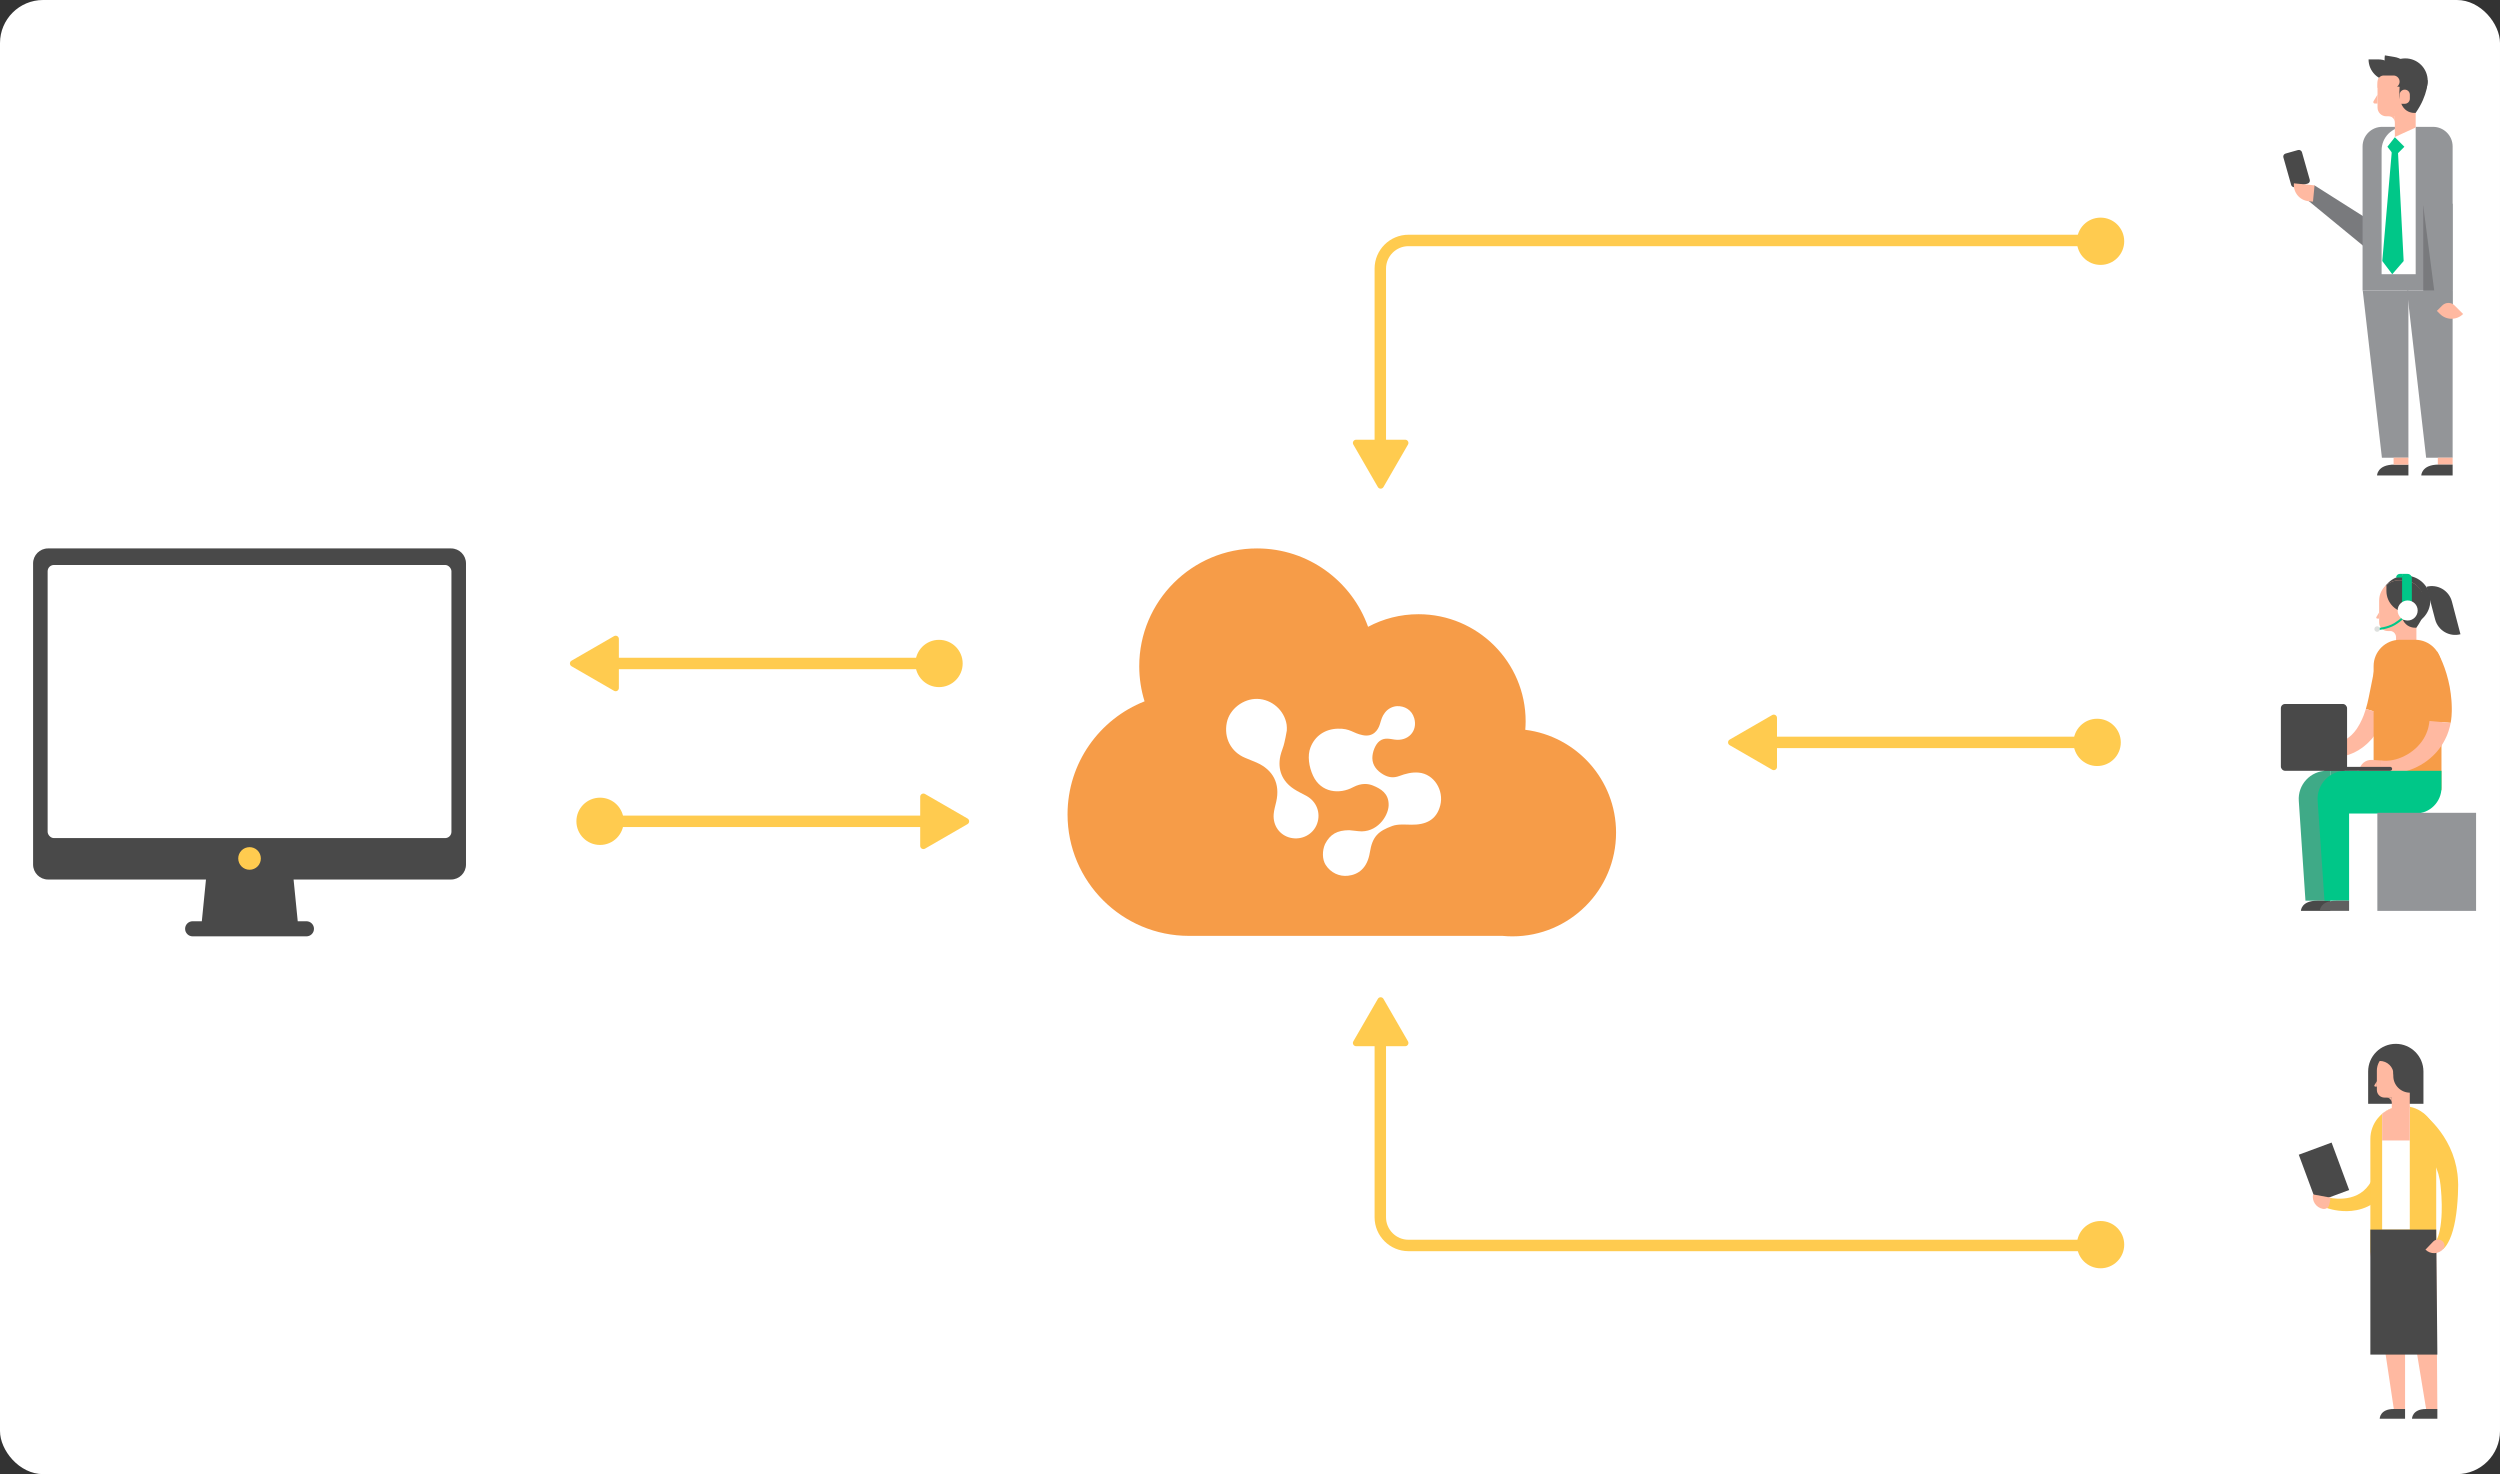 <?xml version="1.0" encoding="UTF-8"?><svg id="_レイヤー_1" xmlns="http://www.w3.org/2000/svg" width="580" height="342" viewBox="0 0 580 342"><rect x="0" y="0" width="580" height="342" fill="#333333" stroke="none"/><defs><style>.cls-1{fill:#00c788;}.cls-2{fill:#f69c48;}.cls-3{fill:#fff;}.cls-4{fill:#ffcb4f;}.cls-5{fill:#ffb9a1;}.cls-6{fill:#939598;}.cls-7{fill:#c2856f;}.cls-8{fill:#dee0de;}.cls-9{fill:#3faa87;}.cls-10{fill:#494949;}.cls-11{fill:#606060;}.cls-12{fill:#797a7d;}.cls-13{fill:none;stroke:#ffcb4f;stroke-miterlimit:10;stroke-width:2.654px;}</style></defs><rect class="cls-3" width="580" height="342" rx="10" ry="10"/><path class="cls-10" d="m104.636,127.235H11.15c-1.919,0-3.474,1.555-3.474,3.474v69.867c0,1.919,1.555,3.474,3.474,3.474h36.637l-.963,9.681h-2.128c-.967,0-1.752.784-1.752,1.752h0c0,.968.784,1.752,1.752,1.752h26.395c.968,0,1.752-.784,1.752-1.752h0c0-.968-.784-1.752-1.752-1.752h-2.017l-.963-9.681h36.526c1.919,0,3.474-1.555,3.474-3.474v-69.867c0-1.919-1.555-3.474-3.474-3.474Z"/><rect class="cls-3" x="11.053" y="131.075" width="93.68" height="63.362" rx="1.458" ry="1.458"/><circle class="cls-4" cx="57.893" cy="199.161" r="2.624" transform="translate(-39.401 15.993) rotate(-11.768)"/><circle class="cls-4" cx="487.333" cy="55.974" r="5.485"/><path class="cls-4" d="m320.961,112.996l5.693-9.86c.288-.498-.072-1.122-.648-1.122h-11.386c-.576,0-.935.623-.648,1.122l5.693,9.86c.288.498,1.007.498,1.295,0Z"/><circle class="cls-4" cx="486.54" cy="172.235" r="5.485"/><path class="cls-4" d="m401.282,172.883l9.86,5.693c.498.288,1.122-.072,1.122-.648v-11.386c0-.576-.623-.935-1.122-.648l-9.86,5.693c-.498.288-.498,1.007,0,1.295Z"/><line class="cls-13" x1="486.54" y1="172.235" x2="408.229" y2="172.235"/><circle class="cls-4" cx="217.855" cy="153.926" r="5.485"/><path class="cls-4" d="m132.597,154.573l9.86,5.693c.498.288,1.122-.072,1.122-.648v-11.386c0-.576-.623-.935-1.122-.648l-9.86,5.693c-.498.288-.498,1.007,0,1.295Z"/><line class="cls-13" x1="217.855" y1="153.926" x2="139.545" y2="153.926"/><circle class="cls-4" cx="139.21" cy="190.545" r="5.485"/><path class="cls-4" d="m224.468,189.897l-9.86-5.693c-.498-.288-1.122.072-1.122.648v11.386c0,.576.623.935,1.122.648l9.86-5.693c.498-.288.498-1.007,0-1.295Z"/><line class="cls-13" x1="139.21" y1="190.545" x2="217.52" y2="190.545"/><path class="cls-2" d="m353.864,169.315c.051-.647.084-1.299.084-1.96,0-13.728-11.129-24.857-24.857-24.857-4.231,0-8.213,1.06-11.7,2.924-3.762-10.596-13.871-18.187-25.758-18.187-15.094,0-27.33,12.236-27.33,27.33,0,2.837.433,5.574,1.235,8.147-10.461,4.118-17.869,14.304-17.869,26.228,0,15.566,12.619,28.184,28.184,28.184h72.736c.751.071,1.511.111,2.28.111,13.286,0,24.056-10.77,24.056-24.056,0-12.271-9.191-22.389-21.063-23.864Z"/><path class="cls-3" d="m304.027,173.42c1.049-2.732,3.42-4.284,6.326-4.365,2.984-.083,3.427,1.033,5.825,1.51,2.398.478,3.509-1.149,3.931-2.473.408-1.278.489-1.847,1.222-2.794.774-1.002,1.933-1.444,2.811-1.473,1.663-.054,3.393.809,3.964,2.818.843,2.964-1.409,5.385-4.54,4.944-1.102-.156-2.385-.527-3.5.33-1.012.778-1.695,2.602-1.68,3.977.02,1.704,1.099,2.953,2.525,3.785,1.171.682,2.366.874,3.766.344,1.395-.527,2.884-.916,4.454-.778,3.593.316,5.889,4.127,5.014,7.583-.888,3.506-3.476,4.545-6.736,4.503-1.37-.018-3.094-.185-4.394.292-3.253,1.194-4.615,2.42-5.206,6.123-.591,3.704-2.689,5.161-5.072,5.429-2.034.228-4.004-.695-5.173-2.496-.834-1.287-.834-3.322-.153-4.849,1.188-2.322,2.827-3.205,5.617-3.225.839.045,1.89.256,2.926.276,4.077-.089,6.362-4.097,6.21-6.383-.087-2.422-1.742-3.485-3.656-4.26-1.07-.433-2.629-.636-4.559.379-3.176,1.726-7.473,1.312-9.313-2.637-.977-2.097-1.346-4.672-.608-6.56"/><path class="cls-3" d="m298.541,169.484c-.205,1.344-.383,1.9-.551,2.755-.209,1.059-.713,2.059-.943,3.116-.696,3.202.412,5.901,3.159,7.707.906.597,1.909,1.048,2.864,1.571,2.386,1.308,3.404,3.956,2.493,6.477-.887,2.454-3.512,3.854-6.125,3.268-2.51-.564-4.162-2.809-3.943-5.509.08-.977.384-1.938.599-2.902.923-4.135-.694-7.347-4.581-9.061-.86-.379-1.737-.72-2.608-1.076-3.314-1.356-5.025-4.651-4.276-8.235.648-3.102,3.82-5.543,7.089-5.454,3.335.09,6.268,2.635,6.785,5.995.073.479.038.859.04,1.35"/><ellipse class="cls-10" cx="558.11" cy="139.286" rx="5.722" ry="5.742" transform="translate(64.918 435.343) rotate(-44.989)"/><path class="cls-5" d="m554.39,146.349c.823,0,1.49.667,1.49,1.49h0v-1.49s-1.888,0-1.888,0h.398Z"/><path class="cls-5" d="m551.958,139.336v5.075c0,1.098.888,1.99,1.987,1.99h1.527c2.845,0,5.278-1.765,6.267-4.259.304-.767.472-1.603.472-2.479v-.326c0-1.871-1.092-3.49-2.671-4.25-.067-.03-.131-.061-.198-.088-.003-.003-.009-.003-.012-.006-.508-.216-1.062-.344-1.643-.365-.064-.006-.128-.006-.192-.006h-.821c-1.15,0-2.206.414-3.024,1.098-1.034.864-1.692,2.163-1.692,3.617Z"/><polygon class="cls-5" points="555.88 151.087 560.606 148.799 560.606 144.069 555.88 144.069 555.88 151.087"/><path class="cls-5" d="m551.527,143.513h.43s0-1.42,0-1.42l-.637,1.053c-.098.161.018.368.207.368Z"/><path class="cls-10" d="m560.606,145.622c2.882-4.148,2.708-7.351,2.708-7.351l-3.121-1.372c-2.145,0-3.849.584-3.849,2.729l.616.088c-.616,6.503,3.645,5.906,3.645,5.906Z"/><path class="cls-10" d="m553.65,135.719v1.381c0,2.784,2.257,5.041,5.041,5.041h3.779s0-2.479,0-2.479c0-2.029-1.199-3.779-2.93-4.576-.067-.03-.131-.061-.198-.088-.003-.003-.009-.003-.012-.006-.511-.207-1.065-.335-1.643-.365-.085-.003-.17-.006-.259-.006h-.755c-1.15,0-2.206.414-3.024,1.098Z"/><path class="cls-5" d="m556.446,143.76h1.199c.662,0,1.199-.537,1.199-1.199v-.938c0-.662-.537-1.199-1.199-1.199h0c-.662,0-1.199.537-1.199,1.199v2.137Z"/><path class="cls-10" d="m570.828,147.145h0l-1.983-7.578c-.674-2.574-3.306-4.114-5.88-3.441h0l1.983,7.577c.674,2.574,3.306,4.114,5.88,3.441Z"/><path class="cls-1" d="m551.71,146.181c.093-.007,2.299-.191,3.938-1.175,1.624-.974,2.458-1.94,2.493-1.981l-.367-.314c-.008.009-.823.95-2.374,1.881-1.543.926-3.706,1.106-3.727,1.107l.038.481Z"/><path class="cls-1" d="m557.284,133.144h2.265v6.788h-1.268c-.55,0-.997-.447-.997-.997v-5.791h0Z" transform="translate(1116.833 273.076) rotate(-180)"/><circle class="cls-3" cx="558.575" cy="141.636" r="2.327"/><path class="cls-1" d="m556.746,133.144h.538v.85h-1.388c0-.469.381-.85.85-.85Z"/><path class="cls-8" d="m550.854,145.94c0,.354.287.641.641.641s.641-.287.641-.641c0-.354-.287-.641-.641-.641s-.641.287-.641.641Z"/><rect class="cls-9" x="540.619" y="178.822" width="6.191" height="8.122"/><path class="cls-5" d="m534.21,175.618h0c.096-1.537,1.42-2.706,2.958-2.61l2.303.13-.694,2.766-4.566-.286Z"/><path class="cls-2" d="m557.965,153.366c.008-.039-.271.711-.671,1.865-.401,1.154-.925,2.709-1.44,4.272-.256.783-.512,1.565-.752,2.299-.06.185-.12.367-.178.545-.064.186-.126.368-.186.545-.121.353-.236.686-.341.994-.209.614-.438,1.119-.573,1.472-.142.352-.224.554-.224.554l-4.724-1.432s.144-.528.361-1.32c.194-.819.424-1.86.659-3.11.468-2.408.968-4.824.968-4.824.38-1.844,2.177-3.05,3.962-2.619l3.138.759Z"/><path class="cls-5" d="m553.6,165.913s-.024.064-.082.182c-.056.118-.138.292-.242.512-.104.219-.23.485-.375.79-.14.305-.347.638-.545,1.003-.102.181-.208.37-.318.566-.116.193-.253.387-.384.588-.266.4-.535.823-.878,1.227-.163.204-.329.411-.497.621-.176.203-.374.396-.562.594-.196.192-.367.405-.586.58-.21.179-.422.358-.633.537-.202.185-.437.335-.663.49-.228.152-.445.312-.675.45-.235.127-.469.253-.7.377-.115.061-.227.124-.342.181-.119.049-.236.098-.353.146-.231.095-.459.189-.681.281-.224.084-.454.143-.669.211-.218.064-.425.135-.631.185-.208.043-.408.086-.601.126-.191.039-.374.077-.548.113-.177.023-.344.044-.502.064-.315.038-.584.08-.81.098-.452.026-.71.041-.71.041,0,0-.115.007-.287.016-.171.015-.403.012-.633.011-.459,0-.918-.002-.918-.002l-.258-2.654s.25-.031.687-.086c.444-.044,1.045-.154,1.745-.305.17-.044.348-.089.531-.136.092-.023.185-.047.28-.07.089-.031.179-.063.271-.094.184-.062.372-.125.565-.19.187-.071.363-.161.552-.24.093-.04.188-.081.283-.122.095-.041.177-.099.267-.147.178-.099.358-.199.539-.299.324-.248.689-.452.986-.747l.236-.203.119-.1.106-.117c.144-.154.288-.307.43-.459.147-.148.26-.337.393-.498.124-.173.267-.317.371-.509.461-.705.845-1.436,1.135-2.105.142-.339.272-.65.387-.925.099-.292.184-.546.255-.756.072-.209.128-.374.166-.486.04-.111.056-.175.056-.175l4.724,1.432Z"/><path class="cls-2" d="m550.679,148.429h15.746v28.8c0,3.368-2.734,6.102-6.102,6.102h-3.542c-3.368,0-6.102-2.734-6.102-6.102v-28.8h0Z" transform="translate(1117.103 331.759) rotate(180)"/><path class="cls-5" d="m547.343,178.911h0c.096-1.537,1.42-2.706,2.958-2.61l2.092.131-.174,2.784-4.876-.304Z"/><path class="cls-2" d="m565.41,151.17c.081.107.67,1.096,1.28,2.595.625,1.496,1.252,3.524,1.64,5.579.181,1.031.328,2.061.397,3.031.033.485.075.95.076,1.395.005.221.009.437.013.645.006.205.008.409-.002.615-.01.809-.086,1.481-.144,1.947-.075.465-.118.731-.118.731l-4.916-.446s.009-.134.024-.37c.027-.233.012-.577.012-.987-.013-.207-.027-.432-.041-.669-.032-.265-.065-.544-.1-.833-.027-.29-.083-.586-.134-.888-.05-.302-.099-.609-.172-.911-.254-1.217-.612-2.414-.943-3.285-.325-.874-.585-1.436-.585-1.436-.384-.86-.451-1.766-.258-2.611.195-.843.652-1.623,1.384-2.173l2.587-1.93Z"/><path class="cls-5" d="m568.552,167.708s-.003.021-.01.062c-.006.041-.017.101-.036.179-.036.156-.088.384-.155.674-.063.29-.182.635-.297,1.029-.064.196-.146.401-.226.617-.041.108-.083.218-.126.331-.049.11-.1.223-.152.339-.406.922-.987,1.943-1.748,2.909-.757.968-1.687,1.878-2.703,2.64-2.04,1.533-4.407,2.409-6.192,2.719-.895.164-1.645.199-2.162.207-.519.004-.811-.025-.811-.025,0,0-.131-.009-.327-.023-.195-.029-.454-.05-.708-.1-.254-.049-.505-.096-.688-.152-.184-.049-.306-.082-.306-.082l.489-2.621s.052.007.149.02c.096.015.236.041.43.05.379.032.96.043,1.693-.067.729-.112,1.609-.325,2.508-.715.453-.184.903-.424,1.353-.676.438-.271.884-.551,1.287-.882.828-.637,1.527-1.404,2.083-2.17.559-.769.936-1.563,1.195-2.263.267-.699.374-1.321.457-1.753.029-.22.052-.392.067-.51.02-.117.018-.182.018-.182l4.916.446Z"/><path class="cls-1" d="m566.425,182.719v-3.898h-22.236v9.915s16.218,0,16.218,0c3.323,0,6.018-2.694,6.018-6.018Z"/><path class="cls-9" d="m534.866,208.961l-1.544-23.115c-.29-3.79,2.707-7.025,6.508-7.025h.788v30.14h-5.753Z"/><path class="cls-10" d="m537.602,208.961h3.017v2.365h-6.805s0-2.365,3.788-2.365Z"/><path class="cls-1" d="m539.282,208.961l-1.589-23.115c-.29-3.79,2.707-7.025,6.508-7.025h.788v30.14h-5.708Z"/><path class="cls-11" d="m541.972,208.961h3.017v2.365h-6.805s0-2.365,3.788-2.365Z"/><path class="cls-10" d="m554.519,177.907h-15.082c-.252,0-.457.205-.457.457h0c0,.252.205.457.457.457h15.082c.252,0,.457-.205.457-.457h0c0-.252-.205-.457-.457-.457Z"/><rect class="cls-10" x="529.162" y="163.325" width="15.357" height="15.497" rx=".963" ry=".963"/><rect class="cls-6" x="551.543" y="188.57" width="22.905" height="22.756" transform="translate(1125.992 399.897) rotate(180)"/><rect class="cls-10" x="535.1" y="266.123" width="8.121" height="11.741" transform="translate(-60.908 204.226) rotate(-20.327)"/><path class="cls-4" d="m555.092,259.541c.045.121.733,2.117,1.038,5.244.144,1.559.182,3.408-.12,5.377-.15.982-.397,1.992-.759,2.98-.36.983-.85,1.96-1.445,2.816-.586.861-1.272,1.657-2.038,2.328-.764.673-1.605,1.218-2.458,1.622-1.714.815-3.437,1.064-4.863,1.078-1.434.013-2.597-.194-3.389-.375-.396-.092-.701-.18-.905-.244-.204-.064-.305-.104-.299-.102l.604-2.385c-.086-.023.203.057.788.131.581.071,1.449.134,2.447.05.997-.082,2.118-.318,3.142-.813,1.028-.49,1.948-1.244,2.681-2.246.189-.244.35-.52.52-.786.147-.286.315-.571.428-.844.247-.554.431-1.141.558-1.739.254-1.198.288-2.427.211-3.498-.073-1.072-.236-1.985-.371-2.618-.135-.635-.236-.995-.236-.995-.197-.758-.091-1.533.247-2.219.34-.685.913-1.279,1.684-1.628l2.534-1.132Z"/><path class="cls-5" d="m536.622,277.106l-.005.029c-.285,1.552.741,3.041,2.293,3.326h0c.706.13,1.383-.337,1.513-1.043l.287-1.561-4.088-.752Z"/><path class="cls-4" d="m565.201,264.262v26.379h-15.278v-26.379c0-1.807.627-3.47,1.68-4.779.175-.217.358-.426.558-.622.158-.158.324-.311.494-.456,1.326-1.113,3.039-1.782,4.907-1.782.516,0,1.023.051,1.509.149.895.179,1.735.516,2.485.98,2.187,1.343,3.645,3.756,3.645,6.509Z"/><path class="cls-3" d="m559.071,256.772v28.493h-6.416v-26.861c1.326-1.113,3.039-1.782,4.907-1.782.516,0,1.023.051,1.509.149Z"/><path class="cls-7" d="m559.071,255.758v.102h-4.182c.422-.072.853-.111,1.296-.111h2.541c.115,0,.234.004.345.009Z"/><path class="cls-5" d="m557.562,256.623c.516,0,1.023.051,1.509.149v7.822h-6.416v-6.19c1.326-1.113,3.039-1.782,4.907-1.782Z"/><polygon class="cls-5" points="562.858 326.886 565.468 326.886 565.199 290.64 556.893 290.641 562.858 326.886"/><polygon class="cls-5" points="555.365 326.886 557.975 326.886 557.975 290.641 549.923 290.641 555.365 326.886"/><path class="cls-10" d="m559.582,329.154h5.886v-2.267h-2.61c-3.276,0-3.276,2.267-3.276,2.267Z"/><path class="cls-10" d="m552.089,329.154h5.886v-2.267h-2.61c-3.276,0-3.276,2.267-3.276,2.267Z"/><path class="cls-10" d="m555.824,242.171h0c3.54,0,6.415,2.874,6.415,6.415v7.49h-12.83v-7.49c0-3.54,2.874-6.415,6.415-6.415Z"/><path class="cls-5" d="m553.581,254.593c.727,0,1.316.589,1.316,1.316h0v-1.316h-1.668.352Z"/><path class="cls-5" d="m553.188,254.637h1.349c3.286,0,5.951-2.664,5.951-5.951v-.287c0-2.3-1.865-4.165-4.165-4.165h-.726c-2.3,0-4.165,1.865-4.165,4.165v4.482c0,.97.786,1.756,1.756,1.756Z"/><polygon class="cls-5" points="554.897 258.778 559.071 256.857 559.071 252.58 554.897 252.58 554.897 258.778"/><path class="cls-5" d="m551.053,252.088h.38v-1.254l-.563.93c-.086.143.016.325.183.325Z"/><path class="cls-10" d="m551.914,246.139h.184c1.773,0,3.211,1.411,3.211,3.152h4.456v-5.531h-7.911l.06,2.378Z"/><path class="cls-10" d="m555.246,245.888h6.344v7.613h-2.472c-2.137,0-3.872-1.735-3.872-3.872v-3.741h0Z"/><polygon class="cls-10" points="565.468 314.26 549.923 314.26 549.923 285.265 565.199 285.265 565.468 314.26"/><path class="cls-4" d="m561.963,258.214c.082.048.61.424,1.377,1.133.767.709,1.784,1.761,2.811,3.156,1.026,1.391,2.057,3.136,2.814,5.129.764,1.988,1.227,4.216,1.298,6.414l.033.821-.018.789c-.014.523-.027,1.043-.041,1.56-.07,1.036-.107,2.047-.227,3.027-.199,1.955-.515,3.765-.948,5.263-.426,1.499-.981,2.671-1.47,3.381-.238.362-.466.598-.617.741-.078.068-.136.117-.172.138-.044.033-.031.015-.036.02l-1.397-2.025s-.027.019-.079.056c-.013.01-.027.021-.043.033l-.024.02-.013.011-.007.006-.003.003c2.385,2.876.659.794,1.19,1.434-.048-.063-.104-.134-.17-.214-.132-.158-.309-.351-.526-.552-.132-.145-.291-.306-.482-.474l-.073-.063-.038-.032c-.013-.011-.004-.002-.007-.005l-.002.005.011-.018c.008-.013.019-.026.031-.039.017-.027.035-.057.055-.089.021-.037.044-.056.07-.115.211-.371.536-1.172.768-2.304.236-1.13.401-2.566.445-4.159.015-.396.005-.809.01-1.222,0-.207.002-.415.002-.624-.008-.212-.016-.425-.024-.638-.016-.427-.032-.858-.048-1.291-.032-.436-.065-.874-.097-1.312-.045-.921-.181-1.642-.277-2.411-.088-.371-.174-.74-.26-1.104l-.062-.273-.089-.263c-.058-.175-.116-.348-.173-.521-.475-1.37-1.079-2.597-1.739-3.57-.652-.975-1.273-1.745-1.751-2.243-.117-.127-.221-.241-.312-.339-.096-.094-.177-.174-.243-.238-.132-.129-.203-.198-.203-.198-.597-.571-.946-1.308-1.069-2.079-.118-.774,0-1.597.42-2.33l1.403-2.394Z"/><path class="cls-5" d="m562.708,289.918l.022.021c1.14,1.091,2.948,1.051,4.039-.089h0c.496-.519.478-1.341-.04-1.838h0c-.633-.606-1.638-.584-2.244.049l-1.777,1.856Z"/><rect class="cls-10" x="530.568" y="35.064" width="4.475" height="8.101" rx=".715" ry=".715" transform="translate(9.506 146.676) rotate(-15.814)"/><polygon class="cls-12" points="536.955 43.003 534.632 45.831 554.772 62.376 559.139 57.059 536.955 43.003"/><path class="cls-5" d="m532.185,42.533h0c-.204,2.086,1.321,3.943,3.407,4.148l1.016.1.37-3.777-4.793-.47Z"/><path class="cls-5" d="m554.078,26.93c.842,0,1.525.683,1.525,1.525h0v-1.525h-1.933.407Z"/><path class="cls-6" d="m548.117,29.427h20.895v33.39c0,2.51-2.038,4.548-4.548,4.548h-11.799c-2.51,0-4.548-2.038-4.548-4.548V29.427h0Z" transform="translate(1117.129 96.792) rotate(180)"/><path class="cls-3" d="m552.532,29.399h7.907v28.753c0,3.019-2.451,5.469-5.469,5.469h-2.438V29.399h0Z" transform="translate(1112.97 93.02) rotate(180)"/><polygon class="cls-1" points="552.692 60.558 554.999 63.621 557.648 60.558 556.221 33.165 555.07 33.165 552.692 60.558"/><polygon class="cls-1" points="555.608 36.256 557.817 34.047 555.608 31.838 553.875 34.047 555.608 36.256"/><rect class="cls-12" x="562.195" y="47.706" width="5.195" height="22.271"/><path class="cls-5" d="m553.622,26.981h1.563c3.808,0,6.895-3.087,6.895-6.895v-.332c0-2.665-2.161-4.826-4.826-4.826h-.841c-2.665,0-4.826,2.161-4.826,4.826v5.193c0,1.124.911,2.034,2.034,2.034Z"/><path class="cls-10" d="m552.815,18.75c3.744,0,6.041-.205,5.206,5.206,2.875,0,5.206-2.331,5.206-5.206s-2.331-5.206-5.206-5.206-5.206,2.331-5.206,5.206Z"/><polygon class="cls-5" points="555.603 31.779 560.439 29.579 560.439 24.597 555.603 24.597 555.603 31.779"/><path class="cls-5" d="m550.956,24.027h.632v-2.086l-.936,1.546c-.144.237.027.54.304.54Z"/><path class="cls-10" d="m560.439,26.186c2.949-4.245,2.772-7.523,2.772-7.523l-3.193-1.404c-2.195,0-3.939.598-3.939,2.793l.631.09c-.631,6.655,3.73,6.044,3.73,6.044Z"/><path class="cls-5" d="m556.725,24.079h1.18c.652,0,1.18-.529,1.18-1.18v-.924c0-.652-.528-1.18-1.18-1.18h0c-.652,0-1.18.528-1.18,1.18v2.104Z"/><path class="cls-10" d="m554.476,18.75h2.233c0-2.746-2.226-4.973-4.973-4.973h-2.233c0,2.746,2.226,4.973,4.973,4.973Z"/><path class="cls-10" d="m557.374,18.574l2.202.37h0c.455-2.709-1.372-5.273-4.081-5.728l-2.202-.37h0c-.455,2.709,1.372,5.273,4.081,5.728Z"/><path class="cls-5" d="m551.588,20.371h3.694c.788,0,1.427-.639,1.427-1.427h0c0-.788-.639-1.427-1.427-1.427h-2.249c-.798,0-1.445.647-1.445,1.445v1.409Z"/><polygon class="cls-6" points="562.862 106.188 569.012 106.188 569.012 67.365 558.411 67.365 562.862 106.188"/><polygon class="cls-6" points="552.601 106.188 558.751 106.188 558.751 67.365 548.151 67.365 552.601 106.188"/><polygon class="cls-6" points="565.352 72.129 569.012 72.129 569.012 47.264 562.132 47.264 565.352 72.129"/><path class="cls-5" d="m571.443,72.845h0c-1.482,1.482-3.885,1.482-5.368,0l-.722-.722,1.25-1.251c.792-.792,2.075-.792,2.867,0l1.972,1.972Z"/><rect class="cls-5" x="565.572" y="106.188" width="3.44" height="1.597" transform="translate(1134.583 213.973) rotate(180)"/><path class="cls-10" d="m561.736,110.313h7.276v-2.528h-3.226c-4.05,0-4.05,2.528-4.05,2.528Z"/><path class="cls-10" d="m551.476,110.313h7.276v-2.528h-3.226c-4.05,0-4.05,2.528-4.05,2.528Z"/><rect class="cls-5" x="555.311" y="106.188" width="3.44" height="1.597" transform="translate(1114.062 213.973) rotate(180)"/><path class="cls-13" d="m320.232,102.417v-40.108c0-3.588,2.936-6.524,6.524-6.524h163.207"/><circle class="cls-4" cx="487.333" cy="288.758" r="5.485"/><path class="cls-4" d="m320.961,231.736l5.693,9.86c.288.498-.072,1.122-.648,1.122h-11.386c-.576,0-.935-.623-.648-1.122l5.693-9.86c.288-.498,1.007-.498,1.295,0Z"/><path class="cls-13" d="m320.232,242.314v40.108c0,3.588,2.936,6.524,6.524,6.524h163.207"/></svg>